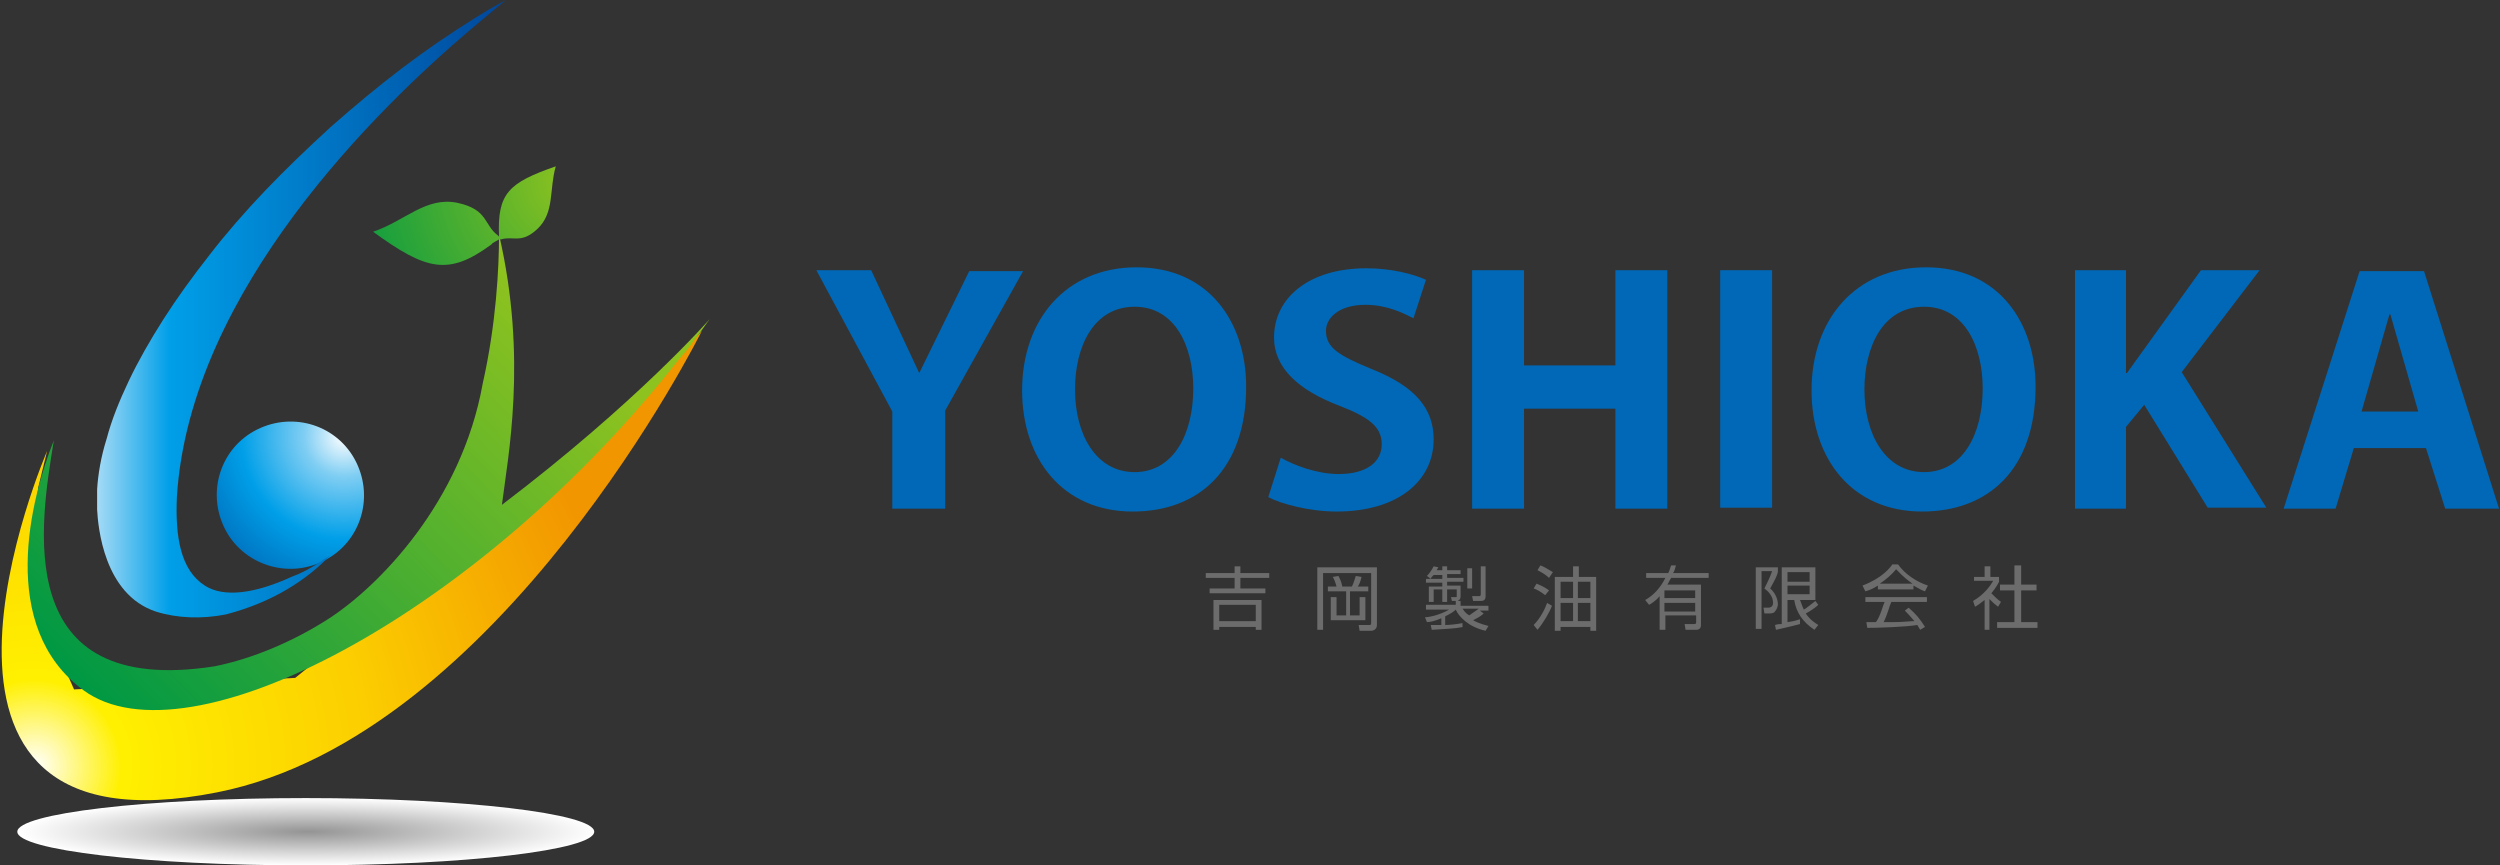 <?xml version="1.0" encoding="utf-8"?>
<!-- Generator: Adobe Illustrator 26.0.1, SVG Export Plug-In . SVG Version: 6.00 Build 0)  -->
<svg version="1.1" id="レイヤー_1" xmlns="http://www.w3.org/2000/svg" xmlns:xlink="http://www.w3.org/1999/xlink" x="0px"
	 y="0px" viewBox="0 0 260 90" style="enable-background:new 0 0 260 90;" xml:space="preserve">
<rect x="0" y="0" width="260" height="90" fill="#333333" stroke="none"/>
<style type="text/css">
	.st0{fill:#0068B6;}
	.st1{fill:#6D6C6C;}
	.st2{fill:url(#SVGID_1_);}
	.st3{fill:url(#SVGID_00000150067910014667917560000016819554326713145747_);}
	.st4{fill:url(#SVGID_00000032643449731075046680000007054175906342458271_);}
	.st5{fill:url(#SVGID_00000146466629672775887400000015818768809845918655_);}
	.st6{fill:url(#SVGID_00000176040591998471547050000006150958685199940025_);}
	.st7{fill:url(#SVGID_00000032621482466632139470000014914796176202505121_);}
</style>
<g>
	<g>
		<g>
			<path class="st0" d="M95.6,38.8L95.6,38.8l5.2-10.6h5.6l-8.1,14.5v10.2h-5.5V42.8l-7.9-14.7h5.7L95.6,38.8z"/>
			<path class="st0" d="M129.6,40.2c0,8.6-4.9,13-11.8,13c-7.3,0-11.5-5.5-11.5-12.6c0-7.4,4.6-12.8,11.9-12.8
				C125.8,27.8,129.6,33.6,129.6,40.2z M111.8,40.5c0,4.7,2.2,8.6,6.2,8.6c4,0,6.1-3.9,6.1-8.7c0-4.4-1.9-8.5-6.1-8.5
				C113.7,31.9,111.8,36.1,111.8,40.5z"/>
			<path class="st0" d="M211.7,40.2c0,8.6-4.9,13-11.8,13c-7.3,0-11.5-5.5-11.5-12.6c0-7.4,4.6-12.8,11.9-12.8
				C207.9,27.8,211.7,33.6,211.7,40.2z M193.9,40.5c0,4.7,2.2,8.6,6.2,8.6c4,0,6.1-3.9,6.1-8.7c0-4.4-1.9-8.5-6.1-8.5
				C195.8,31.9,193.9,36.1,193.9,40.5z"/>
			<path class="st0" d="M147,33.1c-1-0.5-2.7-1.4-5-1.4c-2.8,0-4.1,1.4-4.1,2.7c0,1.8,1.4,2.6,4.8,4c4.5,1.8,6.4,4.1,6.4,7.3
				c0,4.3-3.7,7.5-10.1,7.5c-2.8,0-5.8-0.8-7.1-1.5l1.3-4.1c1.4,0.8,3.8,1.7,6,1.7c3,0,4.5-1.3,4.5-3.1c0-1.8-1.3-2.8-4.4-4
				c-4.2-1.6-6.8-3.9-6.8-7.1c0-4.1,3.6-7.2,9.6-7.2c2.6,0,4.9,0.6,6.2,1.2L147,33.1z"/>
			<path class="st0" d="M173.4,52.9h-5.4V42.5h-9.5v10.4h-5.4V28.1h5.4V38h9.5v-9.9h5.4V52.9z"/>
			<path class="st0" d="M178.9,28.1h5.4v24.7h-5.4V28.1z"/>
			<path class="st0" d="M228.9,28.1h6.1l-8.1,10.6l8.8,14.1h-6.1L223,42.1l-1.9,2.3v8.5h-5.3V28.1h5.3v10.7h0.1L228.9,28.1z"/>
			<path class="st0" d="M259.9,52.9h-5.6l-2-6.3h-7.5l-1.9,6.3h-5.4l7.9-24.7h6.7L259.9,52.9z M248.6,32.7h-0.1l-2.9,10.1h5.9
				L248.6,32.7z"/>
		</g>
		<g>
			<path class="st1" d="M132,60.1h-3v1.1h2.6v0.5h-5.8v-0.5h2.6v-1.1h-3v-0.5h3v-0.7h0.6v0.7h3V60.1z M131.2,65.5h-0.6v-0.3h-3.8
				v0.3h-0.6v-3.1h5V65.5z M130.6,62.9h-3.8v1.7h3.8V62.9z"/>
			<path class="st1" d="M143.2,59.1v5.9c0,0.4-0.3,0.6-0.6,0.6h-1.2l-0.1-0.6l1.1,0c0.1,0,0.2,0,0.2-0.2v-5.2h-5v5.9H137v-6.5H143.2
				z M139,61c-0.1-0.4-0.3-0.9-0.4-1l0.6-0.1c0.2,0.4,0.3,0.6,0.4,1.1h1c0.2-0.4,0.3-0.8,0.4-1.1l0.6,0.1c-0.1,0.5-0.3,0.9-0.4,1
				h1.1v0.5h-1.9V64h1v-1.9h0.6v2.4h-3.6v-2.4h0.6V64h1v-2.5h-1.9V61H139z"/>
			<path class="st1" d="M152.2,65.2c-1,0.2-1.9,0.2-3.3,0.3l-0.1-0.5c0.3,0,0.5,0,1.1,0v-0.7c-0.7,0.3-1.2,0.4-1.5,0.4l-0.2-0.5
				c0.3,0,1.5-0.2,2.5-0.8h-2.4v-0.5h3.1v-0.4h-0.4l-0.1-0.4l0.5,0c0.1,0,0.1,0,0.1-0.1v-0.7h-1v1.3H150v-1.3h-0.9v1.3h-0.5v-1.6
				h1.4v-0.4h-1.7v-0.4h1.7v-0.4h-0.9c-0.2,0.2-0.3,0.3-0.3,0.4l-0.4-0.3c0.2-0.2,0.5-0.6,0.7-1l0.5,0.1c-0.1,0.1-0.1,0.2-0.2,0.3
				h0.6v-0.4h0.5v0.4h1.4v0.4h-1.4v0.4h1.7v0.4h-1.7v0.4h1.4v1.1c0,0.4-0.2,0.4-0.3,0.5h0.3v0.5h2.9v0.5h-0.9l0.4,0.3
				c-0.3,0.3-0.7,0.5-1.1,0.7c0.7,0.4,1.3,0.5,1.6,0.6l-0.3,0.5c-1.8-0.4-2.8-1.5-3.1-2.2c-0.2,0.2-0.5,0.4-1.1,0.7v0.9
				c0.5,0,1.3-0.1,1.8-0.2V65.2z M152.1,63.3c0.1,0.1,0.2,0.4,0.7,0.7c0.3-0.2,0.7-0.5,1-0.7H152.1z M153.1,59.1v2.1h-0.5v-2.1
				H153.1z M154.5,58.8V62c0,0.4-0.2,0.5-0.5,0.5h-0.8l-0.1-0.5l0.7,0c0.1,0,0.2,0,0.2-0.2v-2.9H154.5z"/>
			<path class="st1" d="M161.4,63c-0.2,0.6-0.9,1.8-1.5,2.5l-0.4-0.5c0.7-0.7,1.2-1.7,1.4-2.3L161.4,63z M160.7,61.9
				c-0.5-0.4-0.9-0.6-1.2-0.7l0.3-0.5c0.5,0.2,0.9,0.4,1.3,0.7L160.7,61.9z M161.1,60.1c-0.3-0.3-0.8-0.6-1.2-0.8l0.3-0.5
				c0.3,0.1,0.8,0.4,1.3,0.7L161.1,60.1z M164.2,58.8V60h1.8v5.6h-0.6v-0.4h-3.1v0.4h-0.6V60h1.9v-1.1H164.2z M163.6,60.5h-1.3v1.7
				h1.3V60.5z M163.6,62.7h-1.3v1.9h1.3V62.7z M165.4,60.5h-1.3v1.7h1.3V60.5z M165.4,62.7h-1.3v1.9h1.3V62.7z"/>
			<path class="st1" d="M174.3,58.8c-0.1,0.3-0.1,0.5-0.3,0.8h3.7v0.5h-3.9c-0.2,0.3-0.3,0.6-0.4,0.7h3.5V65c0,0.1,0,0.5-0.5,0.5
				h-1.1l-0.1-0.6l1,0c0.2,0,0.2-0.1,0.2-0.2V64h-3.2v1.5h-0.6V62c-0.4,0.5-0.9,0.8-1.1,0.9l-0.4-0.5c0.9-0.5,1.6-1.3,2.1-2.3h-2
				v-0.5h2.3c0.2-0.4,0.2-0.6,0.3-0.8L174.3,58.8z M176.3,61.4h-3.2v0.8h3.2V61.4z M176.3,62.7h-3.2v0.9h3.2V62.7z"/>
			<path class="st1" d="M184.9,59v0.5c-0.1,0.4-0.3,0.8-0.8,1.7c0.7,0.6,0.8,1.4,0.8,1.6c0,0.4-0.2,0.7-0.4,0.9
				c-0.2,0.1-0.4,0.1-0.5,0.1h-0.5l-0.1-0.6l0.5,0c0.2,0,0.5-0.1,0.5-0.5c0-0.7-0.5-1.2-0.9-1.5c0.2-0.4,0.6-1.2,0.8-1.8h-1.1v6
				h-0.6V59H184.9z M189.1,62.9c-0.4,0.4-1.1,0.8-1.3,0.9c0.2,0.3,0.5,0.7,1.3,1.2l-0.4,0.5c-1.2-0.8-1.9-1.8-2.1-3.1h-0.7v2.3
				c0.7-0.1,1-0.2,1.3-0.3l0,0.5c-0.7,0.2-2.5,0.6-2.5,0.6l-0.1-0.5c0.3-0.1,0.5-0.1,0.7-0.1V59h3.5v3.4h-1.6c0.1,0.2,0.2,0.6,0.4,1
				c0.2-0.1,0.7-0.5,1.2-0.9L189.1,62.9z M188.2,59.5h-2.3v1h2.3V59.5z M188.2,60.9h-2.3v0.9h2.3V60.9z"/>
			<path class="st1" d="M199.1,61.3h-3.8v-0.4c-0.6,0.4-1,0.5-1.3,0.6l-0.3-0.6c2.1-0.8,2.9-1.9,3.1-2.2h0.6c0.7,1,1.9,1.8,3.1,2.2
				l-0.3,0.6c-0.3-0.1-0.7-0.3-1.2-0.6V61.3z M198.5,63.2c0.8,0.7,1.2,1.2,1.7,2l-0.5,0.3c-0.1-0.2-0.2-0.3-0.3-0.5
				c-1.2,0.2-4.1,0.3-5.2,0.3l-0.1-0.6h1c0.5-0.7,0.7-1.7,0.9-2.1h-2v-0.5h6.4v0.5h-3.7c-0.2,0.4-0.4,1.3-0.8,2.1c0.2,0,0.9,0,1.1,0
				c0.9,0,1.6-0.1,2.1-0.1c-0.1-0.1-0.4-0.5-1-1.1L198.5,63.2z M198.9,60.7c-1-0.7-1.4-1.2-1.7-1.5c-0.5,0.6-1.1,1.1-1.7,1.5H198.9z
				"/>
			<path class="st1" d="M207,65.5h-0.6v-3.1c-0.5,0.4-0.8,0.6-1,0.7l-0.2-0.6c1.2-0.7,1.8-1.6,2.1-2.1h-2V60h1.1v-1.1h0.6V60h0.9
				v0.5c-0.1,0.2-0.3,0.6-0.8,1.2c0.4,0.4,0.6,0.6,1,0.9l-0.3,0.5c-0.4-0.3-0.5-0.4-0.9-0.8V65.5z M210.2,58.8v2h1.6v0.6h-1.6v3.3
				h1.7v0.6h-4.2v-0.6h1.8v-3.3h-1.5v-0.6h1.5v-2H210.2z"/>
		</g>
	</g>
	<g>
		<g>
			
				<radialGradient id="SVGID_1_" cx="-156.864" cy="147.316" r="132.815" gradientTransform="matrix(0.467 0 0 0.467 76.832 10.919)" gradientUnits="userSpaceOnUse">
				<stop  offset="0" style="stop-color:#FFFFFF"/>
				<stop  offset="0.146" style="stop-color:#FFF000"/>
				<stop  offset="0.549" style="stop-color:#FCCF00"/>
				<stop  offset="1" style="stop-color:#F29600"/>
			</radialGradient>
			<path class="st2" d="M3.4,61.9l4.3,9.8l23-1.2l35.8-28.9l6.5-7.2c0,0-21,42.2-50.4,48C-13.6,89.6,4.9,46.9,4.9,46.9L4,50.6
				l-0.7,5.3L3.4,61.9z"/>
			
				<radialGradient id="SVGID_00000077307021215776180560000016956735141450543021_" cx="2278.442" cy="5884.207" r="35.121" gradientTransform="matrix(0.855 0 0 9.987117e-02 -1916.007 -501.17)" gradientUnits="userSpaceOnUse">
				<stop  offset="0" style="stop-color:#949494"/>
				<stop  offset="1" style="stop-color:#FFFFFF"/>
			</radialGradient>
			<path style="fill:url(#SVGID_00000077307021215776180560000016956735141450543021_);" d="M61.8,86.5c0,1.9-13.4,3.5-30,3.5
				c-16.6,0-30-1.6-30-3.5c0-1.9,13.4-3.5,30-3.5C48.3,83,61.8,84.6,61.8,86.5z"/>
			
				<linearGradient id="SVGID_00000010999813558165263920000013121336904040270237_" gradientUnits="userSpaceOnUse" x1="55.861" y1="24.718" x2="8.544" y2="71.575">
				<stop  offset="7.692310e-02" style="stop-color:#8DC21F"/>
				<stop  offset="1" style="stop-color:#009844"/>
			</linearGradient>
			<path style="fill:url(#SVGID_00000010999813558165263920000013121336904040270237_);" d="M52.2,52.5c0.6-4.9,2.7-15.2-0.3-28.1
				c0,3.5-0.3,9.3-1.7,15.5C48,52.2,39.4,61,34.1,64.4c-3.6,2.3-7.8,4.1-11.8,4.9l0,0C1,72.6,4.2,54.4,5.6,45.8
				c-2.4,6-5.9,19.4,3.1,26c10.8,7.9,41-7.8,61.8-34.3c0.2-0.2,0.4-0.5,0.6-0.7c0.3-0.3,0.5-0.6,0.8-1c0.1-0.1,0.1-0.2,0.2-0.3
				c0.6-0.7,1.1-1.5,1.7-2.3C73.7,33.3,66.3,41.8,52.2,52.5z"/>
			<g>
				
					<radialGradient id="SVGID_00000162311811139475766140000006973579344904525708_" cx="-37.691" cy="17.299" r="53.78" gradientTransform="matrix(0.467 0 0 0.467 76.832 10.919)" gradientUnits="userSpaceOnUse">
					<stop  offset="0" style="stop-color:#8DC21F"/>
					<stop  offset="1" style="stop-color:#009844"/>
				</radialGradient>
				<path style="fill:url(#SVGID_00000162311811139475766140000006973579344904525708_);" d="M51,25.5C51,25.5,51.1,25.5,51,25.5
					C51.1,25.5,51.1,25.5,51,25.5c0.1-0.1,0.2-0.1,0.2-0.2c0.2-0.1,0.5-0.3,0.7-0.4c0,0,0,0,0,0c0,0,0,0,0.1,0l0,0c0,0,0,0,0,0
					c0,0,0,0,0,0c0,0,0,0,0.1,0c1.3-0.4,2.1,0.5,3.8-1.1c1.8-1.7,1.2-4.1,1.9-6.5c-4.9,1.7-6.1,2.8-5.9,7.3l-0.1-0.1c0,0,0,0,0,0
					c-1.5-1.1-1-2.7-4.2-3.4c-3.3-0.7-5.5,1.9-8.8,3C44.3,28.1,46.6,28.7,51,25.5z"/>
			</g>
			
				<radialGradient id="SVGID_00000139292977718440963020000000496935106608470716_" cx="1891.246" cy="-1880.007" r="43.9" gradientTransform="matrix(-0.374 0.166 -0.166 -0.374 431.051 -971.67)" gradientUnits="userSpaceOnUse">
				<stop  offset="0" style="stop-color:#FFFFFF"/>
				<stop  offset="0.231" style="stop-color:#80CEF3"/>
				<stop  offset="0.593" style="stop-color:#009FE8"/>
				<stop  offset="1" style="stop-color:#0068B6"/>
			</radialGradient>
			<path style="fill:url(#SVGID_00000139292977718440963020000000496935106608470716_);" d="M23.2,54.6c-1.7-3.9,0-8.4,3.9-10.1
				c3.9-1.7,8.4,0,10.1,3.9c1.7,3.9,0,8.4-3.9,10.1C29.5,60.2,24.9,58.5,23.2,54.6z"/>
		</g>
		
			<linearGradient id="SVGID_00000036234177564826459090000017515684075349524624_" gradientUnits="userSpaceOnUse" x1="10.144" y1="32.12" x2="52.572" y2="32.12">
			<stop  offset="0" style="stop-color:#A3DAF6"/>
			<stop  offset="0.176" style="stop-color:#009FE8"/>
			<stop  offset="1" style="stop-color:#00469B"/>
		</linearGradient>
		<path style="fill:url(#SVGID_00000036234177564826459090000017515684075349524624_);" d="M48.9,3.1C50.8,1.5,52.6,0,52.6,0
			c-1.1,0.6-2.3,1.3-3.4,2c-2.4,1.5-4.9,3.2-7.4,5.1c-2.5,1.9-4.9,3.9-7.4,6.1c-2.4,2.2-4.7,4.4-6.8,6.6c-2.1,2.2-4.1,4.5-5.8,6.7
			c-1.8,2.3-3.4,4.5-4.8,6.7c-1.4,2.2-2.6,4.3-3.6,6.4c-1,2.1-1.8,4.1-2.3,6c-0.6,1.9-0.9,3.7-1,5.3c0,0.7,0,1.4,0,2.1
			c0.1,1.8,0.7,8.8,6.1,10.6c2.2,0.7,4.8,0.8,7.3,0.3c5-1.3,8.5-3.7,10.8-6.1c-0.4,0.2-0.8,0.5-1.1,0.7c-0.9,0.6-1.8,1.1-2.9,1.5
			c-3.7,1.7-7,2.2-9,0.9c-2.5-1.6-3.1-5-2.9-9.3C19.8,30.1,39.5,11.1,48.9,3.1z"/>
	</g>
</g>
</svg>
